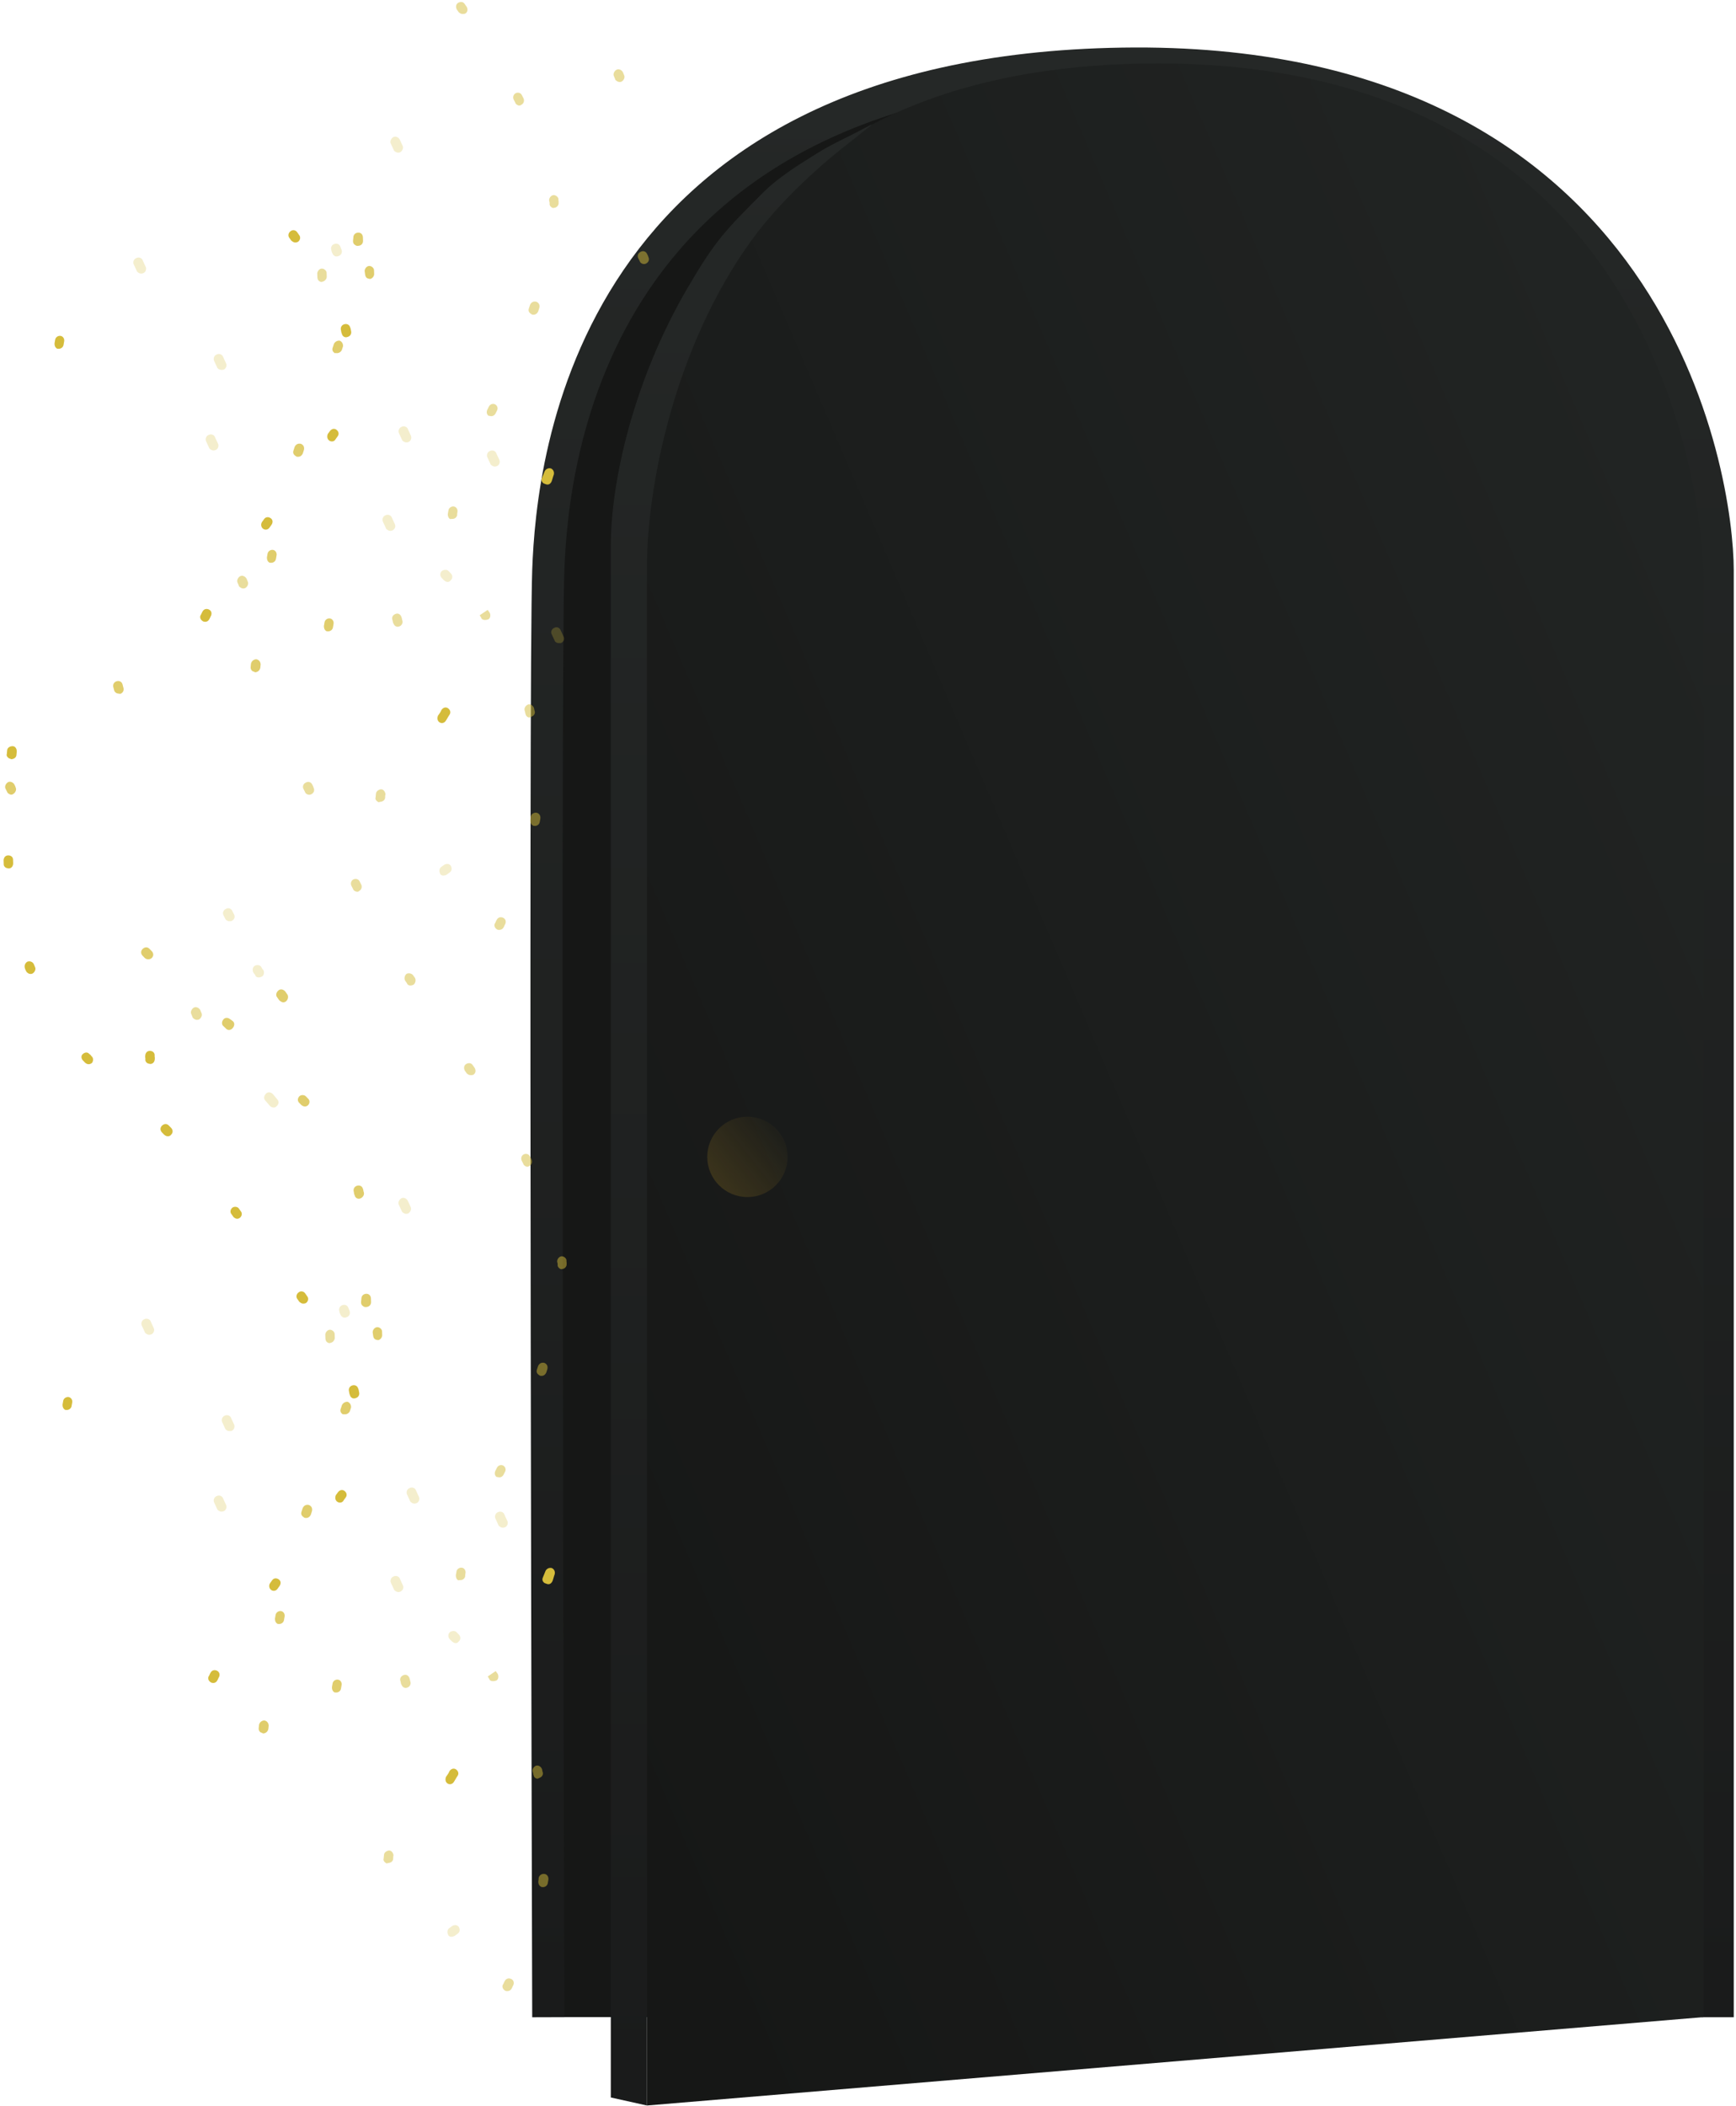 <svg width="216" height="262" viewBox="0 0 216 262" fill="none" xmlns="http://www.w3.org/2000/svg">
<path opacity="0.25" d="M70.187 211.898C70.132 211.858 70.021 211.778 70.007 211.681L69.645 210.897C69.506 210.623 69.601 210.258 69.974 210.094C70.25 209.946 70.609 210.033 70.763 210.405L71.124 211.188C71.264 211.463 71.168 211.828 70.796 211.992C70.547 211.985 70.353 212.019 70.187 211.898Z" fill="#D5BC3B"/>
<path opacity="0.25" d="M49.187 197.898C49.132 197.858 49.021 197.778 49.007 197.681L48.645 196.897C48.506 196.623 48.642 196.201 48.974 196.094C49.25 195.946 49.665 196.073 49.763 196.405L50.124 197.188C50.264 197.463 50.168 197.828 49.796 197.992C49.561 198.082 49.353 198.019 49.187 197.898Z" fill="#D5BC3B"/>
<path opacity="0.25" d="M28.187 177.898C28.132 177.858 28.021 177.778 28.007 177.681L27.645 176.897C27.506 176.623 27.642 176.201 27.974 176.094C28.25 175.946 28.665 176.073 28.763 176.405L29.125 177.188C29.264 177.463 29.127 177.885 28.796 177.992C28.506 178.042 28.298 177.979 28.187 177.898Z" fill="#D5BC3B"/>
<path opacity="0.25" d="M62.187 189.898C62.132 189.858 62.021 189.778 62.007 189.681L61.645 188.897C61.506 188.623 61.642 188.201 61.974 188.094C62.25 187.946 62.665 188.073 62.763 188.405L63.124 189.188C63.264 189.463 63.127 189.885 62.796 189.992C62.561 190.082 62.353 190.019 62.187 189.898Z" fill="#D5BC3B"/>
<path opacity="0.25" d="M51.187 186.898C51.132 186.858 51.021 186.778 51.007 186.681L50.645 185.897C50.506 185.623 50.642 185.201 50.974 185.094C51.25 184.946 51.665 185.073 51.763 185.405L52.124 186.188C52.264 186.463 52.127 186.885 51.796 186.992C51.561 187.082 51.353 187.019 51.187 186.898Z" fill="#D5BC3B"/>
<path opacity="0.25" d="M27.187 187.898C27.132 187.858 27.021 187.778 27.007 187.681L26.645 186.897C26.506 186.623 26.642 186.201 26.974 186.094C27.25 185.946 27.665 186.073 27.763 186.405L28.125 187.188C28.264 187.463 28.127 187.885 27.796 187.992C27.561 188.082 27.354 188.019 27.187 187.898Z" fill="#D5BC3B"/>
<path opacity="0.25" d="M18.187 165.898C18.132 165.858 18.021 165.778 18.007 165.681L17.645 164.897C17.506 164.623 17.642 164.201 17.974 164.094C18.25 163.946 18.665 164.073 18.763 164.405L19.125 165.188C19.264 165.463 19.127 165.885 18.796 165.992C18.561 166.082 18.354 166.019 18.187 165.898Z" fill="#D5BC3B"/>
<path opacity="0.25" d="M50.163 150.855C50.108 150.815 49.997 150.735 49.983 150.638C49.844 150.363 49.76 150.129 49.621 149.854C49.482 149.58 49.674 149.198 49.95 149.051C50.226 148.903 50.6 149.087 50.739 149.362C50.878 149.636 50.962 149.871 51.101 150.145C51.24 150.42 51.048 150.801 50.772 150.949C50.537 151.039 50.33 150.976 50.163 150.855Z" fill="#D5BC3B"/>
<path opacity="0.25" d="M33.704 137.658C33.649 137.618 33.649 137.618 33.593 137.578C33.413 137.36 33.233 137.143 32.997 136.885C32.761 136.627 32.856 136.262 33.118 136.018C33.38 135.773 33.74 135.86 33.975 136.118C34.156 136.335 34.336 136.553 34.517 136.771C34.752 137.028 34.657 137.393 34.436 137.581C34.271 137.809 33.926 137.819 33.704 137.658Z" fill="#D5BC3B"/>
<path d="M213.72 71.418C213.72 82.418 213.999 250.904 213.999 250.904H68.499C68.499 250.904 67.723 84.919 68.22 71.418C68.718 57.918 73.22 9.418 139.72 8.418C206.22 7.418 213.72 60.419 213.72 71.418Z" fill="#161716"/>
<path d="M213.72 250.921C213.72 250.921 213.72 81.921 213.72 70.921C213.72 59.922 206.22 6.921 139.72 7.921C73.22 8.921 68.718 57.421 68.22 70.921C67.722 84.421 68.22 250.921 68.22 250.921" stroke="url(#paint0_linear_120_27009)" stroke-width="4"/>
<path d="M80.499 72.906C80.499 72.906 72.998 8.905 142.499 7.904C212 6.904 211.999 71.904 211.999 71.904V250.905L80.499 261.903L80.499 72.906Z" fill="url(#paint1_linear_120_27009)"/>
<circle cx="92.999" cy="143.904" r="5" fill="url(#paint2_linear_120_27009)"/>
<path d="M80.499 70.404V261.904L75.999 260.904L75.999 67.904C75.999 59.904 78.805 47.379 85.499 35.904C88.999 29.904 90.212 28.691 94.999 23.904C96.286 22.617 98.226 21.231 99.999 20.118C102.916 18.286 102.499 18.5 106.499 16.5C107.097 16.201 108.327 15.5 108.499 15.5C108.155 15.759 105.999 17.5 105.999 17.5C105.999 17.5 98.499 23 93.499 29.904C83.756 43.358 80.499 60.904 80.499 70.404Z" fill="url(#paint3_linear_120_27009)"/>
<path opacity="0.25" d="M69.187 79.898C69.132 79.858 69.021 79.778 69.007 79.681L68.645 78.897C68.506 78.623 68.601 78.258 68.974 78.094C69.25 77.946 69.609 78.033 69.763 78.405L70.124 79.188C70.264 79.463 70.168 79.828 69.796 79.992C69.547 79.985 69.353 80.019 69.187 79.898Z" fill="#D5BC3B"/>
<path opacity="0.25" d="M48.187 65.898C48.132 65.858 48.021 65.778 48.007 65.681L47.645 64.897C47.506 64.623 47.642 64.201 47.974 64.094C48.25 63.946 48.665 64.073 48.763 64.405L49.124 65.188C49.264 65.463 49.168 65.828 48.796 65.992C48.561 66.082 48.353 66.019 48.187 65.898Z" fill="#D5BC3B"/>
<path opacity="0.25" d="M27.187 45.898C27.132 45.858 27.021 45.778 27.007 45.681L26.645 44.898C26.506 44.623 26.642 44.201 26.974 44.094C27.25 43.946 27.665 44.073 27.763 44.405L28.125 45.188C28.264 45.463 28.127 45.885 27.796 45.992C27.506 46.042 27.298 45.979 27.187 45.898Z" fill="#D5BC3B"/>
<path opacity="0.25" d="M61.187 57.898C61.132 57.858 61.021 57.778 61.007 57.681L60.645 56.898C60.506 56.623 60.642 56.201 60.974 56.094C61.25 55.946 61.665 56.073 61.763 56.405L62.124 57.188C62.264 57.463 62.127 57.885 61.796 57.992C61.561 58.082 61.353 58.019 61.187 57.898Z" fill="#D5BC3B"/>
<path opacity="0.25" d="M50.187 54.898C50.132 54.858 50.021 54.778 50.007 54.681L49.645 53.898C49.506 53.623 49.642 53.201 49.974 53.094C50.25 52.946 50.665 53.073 50.763 53.405L51.124 54.188C51.264 54.463 51.127 54.885 50.796 54.992C50.561 55.082 50.353 55.019 50.187 54.898Z" fill="#D5BC3B"/>
<path opacity="0.25" d="M26.187 55.898C26.132 55.858 26.021 55.778 26.007 55.681L25.645 54.898C25.506 54.623 25.642 54.201 25.974 54.094C26.25 53.946 26.665 54.073 26.763 54.405L27.125 55.188C27.264 55.463 27.127 55.885 26.796 55.992C26.561 56.082 26.354 56.019 26.187 55.898Z" fill="#D5BC3B"/>
<path opacity="0.25" d="M17.187 33.898C17.132 33.858 17.021 33.778 17.007 33.681L16.645 32.898C16.506 32.623 16.642 32.201 16.974 32.094C17.25 31.946 17.665 32.073 17.763 32.405L18.125 33.188C18.264 33.463 18.127 33.885 17.796 33.992C17.561 34.082 17.354 34.019 17.187 33.898Z" fill="#D5BC3B"/>
<path opacity="0.25" d="M49.163 18.855C49.108 18.815 48.997 18.735 48.983 18.638C48.844 18.363 48.76 18.129 48.621 17.854C48.482 17.58 48.674 17.198 48.95 17.051C49.226 16.903 49.6 17.087 49.739 17.362C49.878 17.636 49.962 17.871 50.101 18.145C50.24 18.42 50.048 18.801 49.772 18.949C49.537 19.039 49.33 18.976 49.163 18.855Z" fill="#D5BC3B"/>
<path d="M54.665 89.835C54.388 89.635 54.387 89.286 54.497 89.019C54.662 88.791 54.827 88.563 54.936 88.295C55.143 88.01 55.474 87.903 55.751 88.104C56.028 88.305 56.126 88.636 55.92 88.921C55.755 89.149 55.604 89.474 55.439 89.701C55.274 89.929 54.942 90.036 54.665 89.835Z" fill="#D5BC3B"/>
<path d="M67.623 60.117C67.401 59.956 67.317 59.722 67.427 59.454C67.536 59.186 67.646 58.919 67.756 58.651C67.865 58.383 68.183 58.178 68.542 58.265C68.805 58.369 69 58.684 68.904 59.049C68.794 59.316 68.74 59.624 68.631 59.892C68.48 60.217 68.204 60.365 67.885 60.221C67.678 60.157 67.623 60.117 67.623 60.117Z" fill="#D5BC3B"/>
<path opacity="0.25" d="M54.877 108.826C54.822 108.786 54.767 108.746 54.752 108.648C54.613 108.374 54.653 107.969 54.929 107.821L55.288 107.56C55.563 107.413 55.909 107.403 56.103 107.717C56.242 107.992 56.244 108.34 55.927 108.544L55.568 108.806C55.292 108.953 55.044 108.946 54.877 108.826Z" fill="#D5BC3B"/>
<path opacity="0.25" d="M55.347 72.26C55.292 72.22 55.292 72.22 55.237 72.18L54.946 71.882C54.71 71.624 54.75 71.219 54.97 71.032C55.191 70.844 55.633 70.817 55.813 71.035L56.104 71.333C56.34 71.59 56.341 71.939 56.08 72.183C55.873 72.468 55.569 72.421 55.347 72.26Z" fill="#D5BC3B"/>
<path opacity="0.25" d="M41.626 31.835C41.515 31.755 41.46 31.715 41.39 31.578C41.321 31.44 41.251 31.303 41.223 31.109C41.125 30.777 41.276 30.453 41.607 30.345C41.938 30.238 42.257 30.382 42.355 30.713C42.424 30.851 42.438 30.948 42.508 31.085C42.606 31.416 42.455 31.741 42.124 31.848C41.986 31.922 41.737 31.916 41.626 31.835Z" fill="#D5BC3B"/>
<path opacity="0.5" d="M46.956 99.698C46.789 99.578 46.664 99.4 46.733 99.189C46.76 99.035 46.746 98.938 46.773 98.784C46.772 98.436 47.089 98.232 47.379 98.181C47.724 98.171 47.919 98.486 47.961 98.777C47.934 98.931 47.907 99.085 47.921 99.182C47.922 99.531 47.605 99.735 47.26 99.745C47.122 99.819 47.066 99.779 46.956 99.698Z" fill="#D5BC3B"/>
<path opacity="0.5" d="M49.174 77.86C49.063 77.78 48.993 77.643 48.924 77.505C48.854 77.368 48.882 77.214 48.812 77.077C48.714 76.745 48.92 76.461 49.252 76.353C49.583 76.246 49.86 76.447 49.958 76.778C50.028 76.916 50 77.07 50.07 77.207C50.168 77.538 49.92 77.88 49.63 77.93C49.492 78.004 49.285 77.941 49.174 77.86Z" fill="#D5BC3B"/>
<path opacity="0.5" d="M39.701 34.956C39.59 34.876 39.521 34.739 39.492 34.545L39.477 34.099C39.435 33.808 39.682 33.467 39.972 33.416C40.262 33.366 40.595 33.607 40.637 33.898L40.653 34.343C40.695 34.635 40.447 34.976 40.157 35.027C40.02 35.1 39.867 35.077 39.701 34.956Z" fill="#D5BC3B"/>
<path opacity="0.75" d="M40.54 78.463C40.374 78.342 40.29 78.108 40.303 77.857L40.384 77.395C40.439 77.087 40.756 76.882 41.06 76.929C41.364 76.976 41.559 77.291 41.504 77.599L41.423 78.061C41.369 78.369 41.052 78.573 40.748 78.526C40.651 78.543 40.595 78.503 40.54 78.463Z" fill="#D5BC3B"/>
<path opacity="0.75" d="M45.641 34.573C45.53 34.493 45.461 34.355 45.432 34.161L45.376 33.773C45.333 33.481 45.581 33.14 45.871 33.09C46.161 33.039 46.493 33.28 46.536 33.572L46.551 34.017C46.593 34.308 46.346 34.65 46.056 34.7C45.904 34.677 45.752 34.653 45.641 34.573Z" fill="#D5BC3B"/>
<path d="M7.021 43.315C6.854 43.194 6.771 42.96 6.784 42.709L6.865 42.247C6.919 41.939 7.236 41.734 7.54 41.781C7.845 41.828 8.039 42.143 7.985 42.451L7.904 42.913C7.849 43.221 7.532 43.425 7.228 43.379C7.131 43.395 7.076 43.355 7.021 43.315Z" fill="#D5BC3B"/>
<path opacity="0.5" d="M61.755 115.547C61.533 115.387 61.435 115.055 61.6 114.828C61.683 114.714 61.71 114.56 61.792 114.446C61.943 114.121 62.274 114.014 62.593 114.158C62.911 114.301 63.009 114.633 62.858 114.958C62.776 115.072 62.748 115.226 62.666 115.339C62.515 115.664 62.128 115.731 61.865 115.628C61.81 115.588 61.81 115.588 61.755 115.547Z" fill="#D5BC3B"/>
<path opacity="0.5" d="M66.216 102.628C66.05 102.507 65.966 102.273 65.979 102.022C66.007 101.868 66.034 101.714 66.019 101.617C66.074 101.309 66.335 101.064 66.736 101.094C67.04 101.141 67.276 101.399 67.236 101.804C67.209 101.958 67.182 102.112 67.155 102.266C67.101 102.574 66.784 102.778 66.479 102.732C66.383 102.748 66.272 102.668 66.216 102.628Z" fill="#D5BC3B"/>
<path opacity="0.5" d="M65.59 89.149C65.479 89.069 65.409 88.931 65.395 88.834C65.326 88.697 65.353 88.543 65.283 88.406C65.185 88.074 65.392 87.79 65.668 87.642C65.999 87.535 66.276 87.736 66.415 88.01C66.485 88.148 66.457 88.302 66.527 88.439C66.625 88.77 66.419 89.055 66.087 89.162C65.908 89.293 65.756 89.269 65.59 89.149Z" fill="#D5BC3B"/>
<path opacity="0.5" d="M60.006 77.026C59.951 76.985 59.895 76.945 59.881 76.848L59.687 76.534L60.183 76.198L60.679 75.864L60.183 76.198L60.679 75.864L60.929 76.218C61.068 76.493 61.028 76.898 60.752 77.045C60.421 77.153 60.172 77.146 60.006 77.026Z" fill="#D5BC3B"/>
<path opacity="0.5" d="M55.956 64.538C55.79 64.418 55.706 64.183 55.719 63.932C55.746 63.778 55.773 63.624 55.8 63.47C55.855 63.162 56.172 62.958 56.476 63.004C56.78 63.051 56.975 63.366 56.92 63.674C56.893 63.828 56.866 63.982 56.88 64.079C56.826 64.387 56.509 64.591 56.205 64.545C56.108 64.561 56.011 64.578 55.956 64.538Z" fill="#D5BC3B"/>
<path opacity="0.5" d="M60.776 51.707C60.554 51.546 60.512 51.255 60.622 50.987L60.814 50.605C60.965 50.28 61.296 50.173 61.559 50.277C61.877 50.421 61.975 50.752 61.865 51.02L61.673 51.402C61.522 51.727 61.191 51.834 60.928 51.73C60.831 51.747 60.776 51.707 60.776 51.707Z" fill="#D5BC3B"/>
<path opacity="0.5" d="M66.012 39.002C65.79 38.841 65.707 38.606 65.816 38.339L65.953 37.917C66.104 37.592 66.38 37.444 66.739 37.531C67.058 37.675 67.197 37.95 67.101 38.315L66.965 38.737C66.814 39.062 66.538 39.209 66.178 39.122C66.123 39.082 66.067 39.042 66.012 39.002Z" fill="#D5BC3B"/>
<path opacity="0.5" d="M68.592 25.761C68.481 25.681 68.356 25.503 68.383 25.349C68.41 25.195 68.341 25.058 68.327 24.961C68.284 24.669 68.532 24.328 68.822 24.277C69.112 24.227 69.444 24.468 69.487 24.759C69.46 24.913 69.529 25.051 69.502 25.205C69.545 25.496 69.297 25.838 68.952 25.848C68.814 25.922 68.703 25.841 68.592 25.761Z" fill="#D5BC3B"/>
<path opacity="0.5" d="M64.307 13.017C64.251 12.976 64.14 12.896 64.126 12.799L63.917 12.387C63.778 12.113 63.874 11.748 64.15 11.6C64.426 11.453 64.785 11.54 64.924 11.814L65.133 12.226C65.272 12.501 65.177 12.866 64.901 13.013C64.68 13.201 64.473 13.137 64.307 13.017Z" fill="#D5BC3B"/>
<path opacity="0.5" d="M57.248 1.649C57.193 1.609 57.137 1.569 57.082 1.528L56.832 1.174C56.693 0.899 56.692 0.551 57.009 0.346C57.285 0.199 57.63 0.189 57.825 0.504L58.075 0.858C58.214 1.133 58.215 1.481 57.898 1.685C57.76 1.759 57.414 1.769 57.248 1.649Z" fill="#D5BC3B"/>
<path opacity="0.5" d="M79.8 32.744C79.744 32.704 79.633 32.624 79.619 32.526C79.55 32.389 79.48 32.252 79.41 32.115C79.271 31.84 79.367 31.475 79.739 31.311C80.015 31.164 80.375 31.251 80.528 31.622C80.598 31.759 80.667 31.897 80.681 31.994C80.821 32.268 80.725 32.633 80.353 32.797C80.215 32.871 79.966 32.865 79.8 32.744Z" fill="#D5BC3B"/>
<path opacity="0.5" d="M76.72 10.065C76.609 9.985 76.554 9.945 76.54 9.847L76.387 9.476C76.248 9.201 76.44 8.82 76.716 8.672C76.991 8.525 77.365 8.709 77.504 8.983L77.657 9.355C77.797 9.629 77.605 10.011 77.329 10.159C77.094 10.249 76.886 10.185 76.72 10.065Z" fill="#D5BC3B"/>
<path opacity="0.75" d="M31.41 83.483C31.244 83.362 31.16 83.128 31.187 82.974L31.227 82.569C31.281 82.261 31.543 82.016 31.888 82.006C32.193 82.053 32.428 82.311 32.43 82.659L32.389 83.064C32.335 83.372 32.074 83.617 31.728 83.627C31.562 83.506 31.465 83.523 31.41 83.483Z" fill="#D5BC3B"/>
<path opacity="0.75" d="M33.45 69.937C33.284 69.817 33.2 69.582 33.213 69.331L33.294 68.869C33.349 68.561 33.666 68.356 33.97 68.403C34.274 68.45 34.469 68.765 34.414 69.073L34.333 69.535C34.279 69.843 33.962 70.047 33.658 70.001C33.561 70.017 33.506 69.977 33.45 69.937Z" fill="#D5BC3B"/>
<path opacity="0.75" d="M36.721 56.677C36.499 56.516 36.416 56.282 36.525 56.014L36.662 55.592C36.813 55.267 37.089 55.12 37.448 55.207C37.767 55.35 37.906 55.625 37.81 55.99L37.674 56.412C37.523 56.737 37.247 56.884 36.887 56.797C36.776 56.717 36.776 56.717 36.721 56.677Z" fill="#D5BC3B"/>
<path opacity="0.75" d="M41.598 43.885C41.376 43.725 41.293 43.49 41.402 43.222L41.539 42.8C41.649 42.532 41.966 42.328 42.27 42.375C42.533 42.479 42.727 42.793 42.673 43.101L42.536 43.523C42.427 43.791 42.11 43.995 41.75 43.909C41.709 43.965 41.653 43.925 41.598 43.885Z" fill="#D5BC3B"/>
<path opacity="0.75" d="M44.149 30.452C43.983 30.331 43.913 30.194 43.926 29.943L43.966 29.538C43.965 29.189 44.227 28.945 44.572 28.935C44.917 28.925 45.153 29.182 45.154 29.53L45.17 29.976C45.171 30.324 44.909 30.569 44.564 30.579C44.37 30.612 44.26 30.532 44.149 30.452Z" fill="#D5BC3B"/>
<path d="M25.143 77.203C24.922 77.043 24.824 76.711 24.989 76.483C25.071 76.37 25.098 76.216 25.181 76.102C25.332 75.777 25.663 75.669 25.981 75.813C26.3 75.957 26.398 76.289 26.247 76.614C26.164 76.727 26.137 76.881 26.055 76.995C25.904 77.32 25.572 77.427 25.254 77.284C25.199 77.243 25.143 77.203 25.143 77.203Z" fill="#D5BC3B"/>
<path d="M32.746 65.779C32.691 65.739 32.691 65.739 32.746 65.779C32.469 65.578 32.412 65.19 32.619 64.905L32.866 64.563C33.072 64.279 33.418 64.269 33.695 64.469C33.972 64.67 33.973 65.018 33.767 65.303L33.519 65.645C33.313 65.929 32.968 65.939 32.746 65.779Z" fill="#D5BC3B"/>
<path d="M40.957 54.797C40.68 54.596 40.679 54.248 40.788 53.98L41.036 53.638C41.242 53.354 41.574 53.246 41.851 53.447C42.128 53.648 42.225 53.98 42.019 54.264L41.772 54.606C41.621 54.931 41.234 54.998 40.957 54.797Z" fill="#D5BC3B"/>
<path d="M42.736 41.846C42.626 41.765 42.556 41.628 42.542 41.531C42.472 41.394 42.458 41.297 42.43 41.102C42.332 40.771 42.483 40.446 42.814 40.339C43.145 40.232 43.464 40.376 43.562 40.707C43.631 40.844 43.66 41.038 43.674 41.136C43.772 41.467 43.621 41.792 43.289 41.899C43.055 41.989 42.903 41.966 42.736 41.846Z" fill="#D5BC3B"/>
<path d="M36.41 30.052C36.355 30.012 36.299 29.972 36.244 29.932L35.994 29.577C35.814 29.359 35.854 28.954 36.171 28.75C36.391 28.562 36.792 28.592 36.987 28.907L37.237 29.262C37.417 29.479 37.377 29.884 37.06 30.089C36.922 30.163 36.632 30.213 36.41 30.052Z" fill="#D5BC3B"/>
<path d="M55.665 221.835C55.388 221.635 55.387 221.286 55.497 221.019C55.662 220.791 55.827 220.563 55.936 220.295C56.143 220.01 56.474 219.903 56.751 220.104C57.028 220.305 57.126 220.636 56.92 220.921C56.755 221.149 56.604 221.474 56.439 221.701C56.274 221.929 55.942 222.036 55.665 221.835Z" fill="#D5BC3B"/>
<path d="M67.734 196.9C67.512 196.739 67.428 196.505 67.538 196.237C67.648 195.969 67.757 195.701 67.867 195.433C67.977 195.165 68.294 194.961 68.653 195.048C68.916 195.152 69.111 195.466 69.015 195.831C68.906 196.099 68.852 196.407 68.742 196.675C68.591 197 68.315 197.147 67.997 197.004C67.789 196.94 67.734 196.9 67.734 196.9Z" fill="#D5BC3B"/>
<path opacity="0.25" d="M55.877 240.826C55.822 240.786 55.767 240.746 55.752 240.648C55.613 240.374 55.653 239.969 55.929 239.821L56.288 239.56C56.563 239.413 56.909 239.403 57.103 239.717C57.242 239.992 57.244 240.34 56.927 240.544L56.568 240.806C56.292 240.953 56.044 240.946 55.877 240.826Z" fill="#D5BC3B"/>
<path opacity="0.25" d="M56.347 204.26C56.292 204.22 56.292 204.22 56.237 204.18L55.946 203.882C55.71 203.625 55.75 203.219 55.97 203.032C56.191 202.844 56.633 202.817 56.813 203.035L57.104 203.333C57.34 203.59 57.341 203.939 57.08 204.183C56.873 204.468 56.569 204.421 56.347 204.26Z" fill="#D5BC3B"/>
<path opacity="0.25" d="M42.626 163.835C42.515 163.755 42.46 163.715 42.39 163.577C42.321 163.44 42.251 163.303 42.223 163.109C42.125 162.777 42.276 162.453 42.607 162.345C42.938 162.238 43.257 162.382 43.355 162.713C43.424 162.851 43.438 162.948 43.508 163.085C43.606 163.416 43.455 163.741 43.124 163.848C42.986 163.922 42.737 163.916 42.626 163.835Z" fill="#D5BC3B"/>
<path opacity="0.25" d="M31.896 121.498C31.841 121.458 31.785 121.417 31.771 121.32C31.702 121.183 31.591 121.103 31.521 120.966C31.382 120.691 31.422 120.286 31.698 120.138C31.974 119.991 32.375 120.021 32.514 120.296C32.584 120.433 32.653 120.57 32.764 120.65C32.903 120.925 32.863 121.33 32.587 121.477C32.311 121.625 32.062 121.618 31.896 121.498Z" fill="#D5BC3B"/>
<path opacity="0.25" d="M28.194 114.474C28.139 114.433 28.028 114.353 28.014 114.256L27.805 113.844C27.666 113.57 27.761 113.205 28.134 113.041C28.41 112.893 28.769 112.98 28.923 113.352L29.131 113.763C29.27 114.038 29.175 114.403 28.802 114.567C28.512 114.617 28.36 114.594 28.194 114.474Z" fill="#D5BC3B"/>
<path opacity="0.5" d="M47.956 231.698C47.789 231.578 47.664 231.4 47.733 231.189C47.76 231.035 47.746 230.938 47.773 230.784C47.772 230.436 48.089 230.232 48.379 230.181C48.724 230.171 48.919 230.486 48.961 230.777C48.934 230.931 48.907 231.085 48.921 231.182C48.922 231.531 48.605 231.735 48.26 231.745C48.122 231.819 48.066 231.779 47.956 231.698Z" fill="#D5BC3B"/>
<path opacity="0.5" d="M50.174 209.86C50.063 209.78 49.993 209.643 49.924 209.505C49.854 209.368 49.882 209.214 49.812 209.077C49.714 208.745 49.92 208.461 50.252 208.353C50.583 208.246 50.86 208.447 50.958 208.778C51.028 208.916 51 209.07 51.07 209.207C51.168 209.538 50.92 209.88 50.63 209.93C50.492 210.004 50.285 209.94 50.174 209.86Z" fill="#D5BC3B"/>
<path opacity="0.5" d="M40.701 166.957C40.59 166.876 40.521 166.739 40.492 166.545L40.477 166.099C40.435 165.808 40.682 165.467 40.972 165.416C41.262 165.366 41.595 165.607 41.637 165.898L41.653 166.343C41.695 166.635 41.447 166.976 41.157 167.027C41.02 167.1 40.867 167.077 40.701 166.957Z" fill="#D5BC3B"/>
<path opacity="0.5" d="M24.134 126.727C24.024 126.647 23.968 126.607 23.954 126.51L23.801 126.138C23.662 125.863 23.854 125.482 24.13 125.334C24.405 125.187 24.779 125.371 24.918 125.645L25.072 126.017C25.211 126.292 25.019 126.673 24.743 126.821C24.508 126.911 24.301 126.848 24.134 126.727Z" fill="#D5BC3B"/>
<path opacity="0.75" d="M41.54 210.463C41.374 210.342 41.29 210.108 41.303 209.857L41.384 209.395C41.439 209.087 41.756 208.882 42.06 208.929C42.364 208.976 42.559 209.291 42.504 209.599L42.423 210.061C42.369 210.369 42.052 210.573 41.748 210.526C41.651 210.543 41.595 210.503 41.54 210.463Z" fill="#D5BC3B"/>
<path opacity="0.75" d="M46.641 166.573C46.53 166.493 46.461 166.355 46.432 166.161L46.376 165.773C46.333 165.481 46.581 165.14 46.871 165.09C47.161 165.039 47.493 165.28 47.536 165.571L47.551 166.017C47.593 166.308 47.346 166.65 47.056 166.7C46.904 166.677 46.752 166.653 46.641 166.573Z" fill="#D5BC3B"/>
<path opacity="0.75" d="M34.919 124.557C34.864 124.517 34.808 124.477 34.753 124.437L34.503 124.082C34.267 123.824 34.362 123.459 34.624 123.215C34.886 122.97 35.245 123.057 35.481 123.315L35.731 123.669C35.912 123.887 35.871 124.292 35.61 124.537C35.389 124.724 35.141 124.718 34.919 124.557Z" fill="#D5BC3B"/>
<path opacity="0.75" d="M14.457 86.195C14.347 86.115 14.291 86.075 14.222 85.938L14.11 85.509C14.012 85.178 14.163 84.853 14.494 84.746C14.825 84.638 15.143 84.782 15.241 85.114L15.353 85.542C15.451 85.874 15.3 86.198 14.969 86.306C14.817 86.282 14.568 86.276 14.457 86.195Z" fill="#D5BC3B"/>
<path d="M8.021 175.315C7.854 175.194 7.771 174.96 7.784 174.709L7.865 174.247C7.919 173.939 8.236 173.734 8.54 173.781C8.845 173.828 9.039 174.143 8.985 174.451L8.904 174.913C8.849 175.221 8.532 175.425 8.228 175.378C8.131 175.395 8.076 175.355 8.021 175.315Z" fill="#D5BC3B"/>
<path d="M18.293 132.22C18.183 132.14 18.058 131.962 18.085 131.808C18.112 131.654 18.042 131.517 18.069 131.363C18.068 131.015 18.274 130.73 18.62 130.72C18.965 130.71 19.242 130.911 19.244 131.259C19.216 131.413 19.286 131.55 19.259 131.704C19.26 132.052 19.054 132.337 18.708 132.347C18.556 132.324 18.404 132.3 18.293 132.22Z" fill="#D5BC3B"/>
<path opacity="0.5" d="M62.755 247.547C62.533 247.387 62.435 247.055 62.6 246.828C62.683 246.714 62.71 246.56 62.792 246.446C62.943 246.121 63.274 246.014 63.593 246.158C63.911 246.301 64.009 246.633 63.858 246.958C63.776 247.072 63.748 247.226 63.666 247.339C63.515 247.664 63.128 247.731 62.865 247.628C62.81 247.588 62.81 247.588 62.755 247.547Z" fill="#D5BC3B"/>
<path opacity="0.5" d="M67.216 234.628C67.05 234.507 66.966 234.273 66.979 234.022C67.007 233.868 67.034 233.714 67.019 233.617C67.074 233.309 67.335 233.064 67.736 233.094C68.04 233.141 68.276 233.399 68.236 233.804C68.209 233.958 68.182 234.112 68.155 234.266C68.101 234.574 67.784 234.778 67.479 234.732C67.383 234.748 67.272 234.668 67.216 234.628Z" fill="#D5BC3B"/>
<path opacity="0.5" d="M66.59 221.149C66.479 221.069 66.409 220.931 66.395 220.834C66.326 220.697 66.353 220.543 66.283 220.406C66.185 220.074 66.392 219.79 66.668 219.642C66.999 219.535 67.276 219.736 67.415 220.01C67.485 220.148 67.457 220.302 67.527 220.439C67.625 220.77 67.419 221.055 67.087 221.162C66.908 221.293 66.756 221.27 66.59 221.149Z" fill="#D5BC3B"/>
<path opacity="0.5" d="M61.006 209.026C60.951 208.985 60.895 208.945 60.881 208.848L60.687 208.534L61.183 208.199L61.679 207.864L61.183 208.199L61.679 207.864L61.929 208.218C62.068 208.493 62.028 208.898 61.752 209.045C61.421 209.153 61.172 209.146 61.006 209.026Z" fill="#D5BC3B"/>
<path opacity="0.5" d="M56.956 196.538C56.79 196.418 56.706 196.183 56.719 195.932C56.746 195.778 56.773 195.624 56.8 195.47C56.855 195.162 57.172 194.958 57.476 195.004C57.78 195.051 57.975 195.366 57.92 195.674C57.893 195.828 57.866 195.982 57.88 196.079C57.826 196.387 57.509 196.591 57.205 196.545C57.108 196.561 57.011 196.578 56.956 196.538Z" fill="#D5BC3B"/>
<path opacity="0.5" d="M61.776 183.707C61.554 183.546 61.512 183.255 61.622 182.987L61.814 182.605C61.965 182.28 62.296 182.173 62.559 182.277C62.877 182.421 62.975 182.752 62.865 183.02L62.673 183.402C62.522 183.727 62.191 183.834 61.928 183.73C61.831 183.747 61.776 183.707 61.776 183.707Z" fill="#D5BC3B"/>
<path opacity="0.5" d="M67.012 171.001C66.79 170.841 66.707 170.607 66.816 170.339L66.953 169.917C67.104 169.592 67.38 169.444 67.739 169.531C68.058 169.675 68.197 169.95 68.101 170.315L67.965 170.737C67.814 171.061 67.538 171.209 67.178 171.122C67.123 171.082 67.067 171.042 67.012 171.001Z" fill="#D5BC3B"/>
<path opacity="0.5" d="M69.592 157.761C69.481 157.681 69.356 157.503 69.383 157.349C69.41 157.195 69.341 157.058 69.327 156.961C69.284 156.669 69.532 156.328 69.822 156.278C70.112 156.227 70.444 156.468 70.487 156.759C70.46 156.914 70.529 157.051 70.502 157.205C70.545 157.496 70.297 157.838 69.952 157.848C69.814 157.922 69.703 157.841 69.592 157.761Z" fill="#D5BC3B"/>
<path opacity="0.5" d="M65.307 145.017C65.251 144.976 65.14 144.896 65.126 144.799L64.918 144.387C64.778 144.113 64.874 143.748 65.15 143.6C65.426 143.453 65.785 143.54 65.924 143.814L66.133 144.226C66.272 144.501 66.177 144.866 65.901 145.013C65.68 145.201 65.473 145.137 65.307 145.017Z" fill="#D5BC3B"/>
<path opacity="0.5" d="M58.248 133.649C58.193 133.609 58.137 133.569 58.082 133.528L57.832 133.174C57.693 132.899 57.692 132.551 58.009 132.346C58.285 132.199 58.63 132.189 58.825 132.504L59.075 132.858C59.214 133.133 59.215 133.481 58.898 133.685C58.76 133.759 58.414 133.769 58.248 133.649Z" fill="#D5BC3B"/>
<path opacity="0.5" d="M50.774 122.501C50.718 122.461 50.663 122.421 50.649 122.324L50.399 121.969C50.26 121.695 50.355 121.33 50.576 121.142C50.852 120.995 51.211 121.081 51.392 121.299L51.641 121.654C51.781 121.928 51.685 122.293 51.465 122.481C51.189 122.628 50.94 122.622 50.774 122.501Z" fill="#D5BC3B"/>
<path opacity="0.5" d="M44.115 110.815C44.06 110.775 43.949 110.694 43.935 110.597L43.726 110.186C43.587 109.911 43.682 109.546 43.958 109.399C44.234 109.251 44.594 109.338 44.733 109.613L44.942 110.024C45.081 110.299 44.985 110.664 44.709 110.811C44.586 110.982 44.282 110.935 44.115 110.815Z" fill="#D5BC3B"/>
<path opacity="0.5" d="M38.145 98.76C38.09 98.719 37.979 98.639 37.965 98.542C37.895 98.405 37.826 98.268 37.756 98.13C37.617 97.856 37.713 97.491 38.085 97.327C38.361 97.179 38.721 97.266 38.874 97.638C38.943 97.775 39.013 97.912 39.027 98.009C39.166 98.284 39.071 98.649 38.698 98.813C38.56 98.887 38.312 98.88 38.145 98.76Z" fill="#D5BC3B"/>
<path opacity="0.5" d="M29.892 73.065C29.781 72.985 29.726 72.945 29.712 72.847L29.558 72.476C29.419 72.201 29.612 71.82 29.887 71.672C30.163 71.525 30.537 71.709 30.676 71.983L30.829 72.355C30.968 72.629 30.776 73.011 30.5 73.159C30.266 73.249 30.058 73.186 29.892 73.065Z" fill="#D5BC3B"/>
<path opacity="0.75" d="M32.41 215.483C32.244 215.362 32.16 215.128 32.187 214.974L32.227 214.569C32.281 214.261 32.543 214.016 32.888 214.006C33.193 214.053 33.428 214.311 33.43 214.659L33.389 215.064C33.335 215.372 33.074 215.617 32.728 215.627C32.562 215.506 32.465 215.523 32.41 215.483Z" fill="#D5BC3B"/>
<path opacity="0.75" d="M34.45 201.937C34.284 201.816 34.2 201.582 34.213 201.331L34.294 200.869C34.349 200.561 34.666 200.357 34.97 200.403C35.274 200.45 35.469 200.765 35.414 201.073L35.333 201.535C35.279 201.843 34.962 202.047 34.658 202.001C34.561 202.017 34.506 201.977 34.45 201.937Z" fill="#D5BC3B"/>
<path opacity="0.75" d="M37.721 188.677C37.499 188.516 37.416 188.282 37.525 188.014L37.662 187.592C37.813 187.267 38.089 187.12 38.448 187.207C38.767 187.351 38.906 187.625 38.81 187.99L38.674 188.412C38.523 188.737 38.247 188.884 37.887 188.797C37.776 188.717 37.776 188.717 37.721 188.677Z" fill="#D5BC3B"/>
<path opacity="0.75" d="M42.598 175.885C42.376 175.725 42.293 175.49 42.402 175.222L42.539 174.8C42.649 174.533 42.966 174.328 43.27 174.375C43.533 174.479 43.727 174.793 43.673 175.101L43.536 175.523C43.427 175.791 43.11 175.996 42.75 175.909C42.709 175.966 42.653 175.925 42.598 175.885Z" fill="#D5BC3B"/>
<path opacity="0.75" d="M45.149 162.452C44.983 162.331 44.913 162.194 44.926 161.943L44.966 161.538C44.965 161.189 45.227 160.945 45.572 160.935C45.917 160.925 46.153 161.182 46.154 161.531L46.17 161.976C46.171 162.324 45.909 162.569 45.564 162.579C45.37 162.612 45.26 162.532 45.149 162.452Z" fill="#D5BC3B"/>
<path opacity="0.75" d="M44.328 149.005C44.218 148.925 44.148 148.788 44.134 148.691C44.064 148.553 44.05 148.456 44.022 148.262C43.924 147.931 44.075 147.606 44.406 147.499C44.737 147.391 45.056 147.535 45.154 147.867C45.223 148.004 45.196 148.158 45.266 148.295C45.363 148.627 45.157 148.911 44.881 149.059C44.647 149.149 44.495 149.126 44.328 149.005Z" fill="#D5BC3B"/>
<path opacity="0.75" d="M37.601 137.529C37.545 137.489 37.545 137.489 37.49 137.449L37.199 137.151C36.963 136.893 37.058 136.528 37.279 136.341C37.499 136.153 37.9 136.183 38.081 136.401L38.372 136.699C38.608 136.956 38.512 137.321 38.292 137.509C38.071 137.696 37.767 137.65 37.601 137.529Z" fill="#D5BC3B"/>
<path opacity="0.75" d="M28.187 128.014C28.187 128.014 28.132 127.974 28.187 128.014L27.84 127.676C27.563 127.476 27.562 127.127 27.768 126.843C27.975 126.558 28.32 126.548 28.597 126.749L28.93 126.99C29.207 127.19 29.208 127.539 29.002 127.823C28.754 128.165 28.409 128.175 28.187 128.014Z" fill="#D5BC3B"/>
<path opacity="0.75" d="M18.082 119.216L18.026 119.175L17.735 118.877C17.499 118.62 17.498 118.272 17.76 118.027C18.021 117.782 18.367 117.772 18.603 118.03L18.894 118.328C19.13 118.586 19.131 118.934 18.869 119.178C18.649 119.366 18.303 119.376 18.082 119.216Z" fill="#D5BC3B"/>
<path opacity="0.75" d="M1.071 98.724C1.015 98.684 0.904 98.603 0.89 98.506C0.821 98.369 0.751 98.232 0.682 98.094C0.542 97.82 0.735 97.438 1.01 97.291C1.286 97.143 1.66 97.328 1.799 97.602C1.869 97.739 1.938 97.876 1.953 97.974C2.092 98.248 1.899 98.63 1.624 98.777C1.444 98.908 1.237 98.844 1.071 98.724Z" fill="#D5BC3B"/>
<path d="M26.143 209.203C25.922 209.043 25.824 208.711 25.989 208.483C26.071 208.37 26.098 208.215 26.181 208.102C26.332 207.777 26.663 207.67 26.981 207.813C27.3 207.957 27.398 208.289 27.247 208.614C27.164 208.727 27.137 208.881 27.055 208.995C26.904 209.32 26.572 209.427 26.254 209.284C26.199 209.243 26.143 209.203 26.143 209.203Z" fill="#D5BC3B"/>
<path d="M33.746 197.779C33.691 197.739 33.691 197.739 33.746 197.779C33.469 197.578 33.412 197.19 33.619 196.905L33.866 196.563C34.072 196.279 34.418 196.269 34.695 196.469C34.972 196.67 34.973 197.018 34.767 197.303L34.519 197.645C34.313 197.929 33.968 197.939 33.746 197.779Z" fill="#D5BC3B"/>
<path d="M41.957 186.797C41.68 186.596 41.679 186.248 41.788 185.98L42.036 185.638C42.242 185.354 42.574 185.246 42.851 185.447C43.128 185.648 43.225 185.98 43.019 186.264L42.772 186.606C42.621 186.931 42.234 186.998 41.957 186.797Z" fill="#D5BC3B"/>
<path d="M43.736 173.846C43.626 173.765 43.556 173.628 43.542 173.531C43.472 173.394 43.458 173.297 43.43 173.102C43.332 172.771 43.483 172.446 43.814 172.339C44.145 172.232 44.464 172.376 44.562 172.707C44.631 172.844 44.66 173.038 44.674 173.135C44.772 173.467 44.621 173.792 44.289 173.899C44.055 173.989 43.903 173.966 43.736 173.846Z" fill="#D5BC3B"/>
<path d="M37.41 162.052C37.355 162.012 37.299 161.972 37.244 161.932L36.994 161.577C36.814 161.359 36.854 160.954 37.171 160.75C37.391 160.562 37.792 160.592 37.987 160.907L38.237 161.262C38.417 161.479 38.377 161.884 38.06 162.089C37.922 162.162 37.632 162.213 37.41 162.052Z" fill="#D5BC3B"/>
<path d="M29.177 151.484C29.121 151.444 29.121 151.444 29.066 151.404L28.816 151.049C28.58 150.791 28.675 150.426 28.896 150.239C29.116 150.051 29.517 150.081 29.698 150.299L29.948 150.653C30.183 150.911 30.088 151.276 29.867 151.464C29.647 151.651 29.398 151.645 29.177 151.484Z" fill="#D5BC3B"/>
<path d="M20.547 141.235C20.492 141.195 20.492 141.195 20.436 141.155L20.145 140.857C19.909 140.599 19.908 140.251 20.17 140.006C20.432 139.762 20.777 139.752 21.013 140.01L21.304 140.307C21.54 140.565 21.541 140.913 21.279 141.158C21.114 141.386 20.769 141.396 20.547 141.235Z" fill="#D5BC3B"/>
<path d="M10.662 132.247C10.496 132.127 10.426 131.99 10.315 131.909C10.08 131.652 10.078 131.303 10.299 131.116C10.561 130.871 10.906 130.861 11.086 131.079C11.197 131.159 11.308 131.239 11.378 131.377C11.655 131.577 11.615 131.983 11.45 132.21C11.229 132.398 10.939 132.448 10.662 132.247Z" fill="#D5BC3B"/>
<path d="M3.481 121.051C3.37 120.97 3.315 120.93 3.245 120.793C3.175 120.656 3.106 120.518 3.092 120.421C2.994 120.09 3.145 119.765 3.421 119.618C3.752 119.51 4.07 119.654 4.209 119.929C4.279 120.066 4.293 120.163 4.363 120.3C4.502 120.575 4.31 120.956 4.034 121.104C3.896 121.178 3.647 121.171 3.481 121.051Z" fill="#D5BC3B"/>
<path d="M0.672 107.901C0.561 107.82 0.436 107.643 0.464 107.489L0.448 107.044C0.447 106.695 0.653 106.411 0.999 106.401C1.344 106.39 1.621 106.591 1.622 106.939L1.638 107.385C1.639 107.733 1.433 108.018 1.087 108.028C0.935 108.004 0.783 107.981 0.672 107.901Z" fill="#D5BC3B"/>
<path d="M1.068 94.294C0.902 94.173 0.777 93.996 0.846 93.785L0.886 93.38C0.884 93.031 1.202 92.827 1.547 92.817C1.892 92.807 2.087 93.121 2.088 93.47L2.048 93.875C2.049 94.223 1.732 94.427 1.387 94.438C1.276 94.357 1.179 94.374 1.068 94.294Z" fill="#D5BC3B"/>
<defs>
<linearGradient id="paint0_linear_120_27009" x1="140.86" y1="7.907" x2="140.86" y2="250.921" gradientUnits="userSpaceOnUse">
<stop stop-color="#252827"/>
<stop offset="1" stop-color="#1A1B1B"/>
<stop offset="1" stop-color="#1A1B1B"/>
</linearGradient>
<linearGradient id="paint1_linear_120_27009" x1="107.799" y1="299.913" x2="317.524" y2="210.1" gradientUnits="userSpaceOnUse">
<stop stop-color="#161716"/>
<stop offset="0.817" stop-color="#212423"/>
<stop offset="1" stop-color="#212423"/>
</linearGradient>
<linearGradient id="paint2_linear_120_27009" x1="85.999" y1="152.5" x2="99.999" y2="141.5" gradientUnits="userSpaceOnUse">
<stop stop-color="#836A21" stop-opacity="0.47"/>
<stop offset="1" stop-color="#836A21" stop-opacity="0"/>
</linearGradient>
<linearGradient id="paint3_linear_120_27009" x1="92.249" y1="15.5" x2="92.249" y2="261.904" gradientUnits="userSpaceOnUse">
<stop stop-color="#252827"/>
<stop offset="1" stop-color="#1A1B1B"/>
<stop offset="1" stop-color="#1A1B1B"/>
</linearGradient>
</defs>
</svg>

